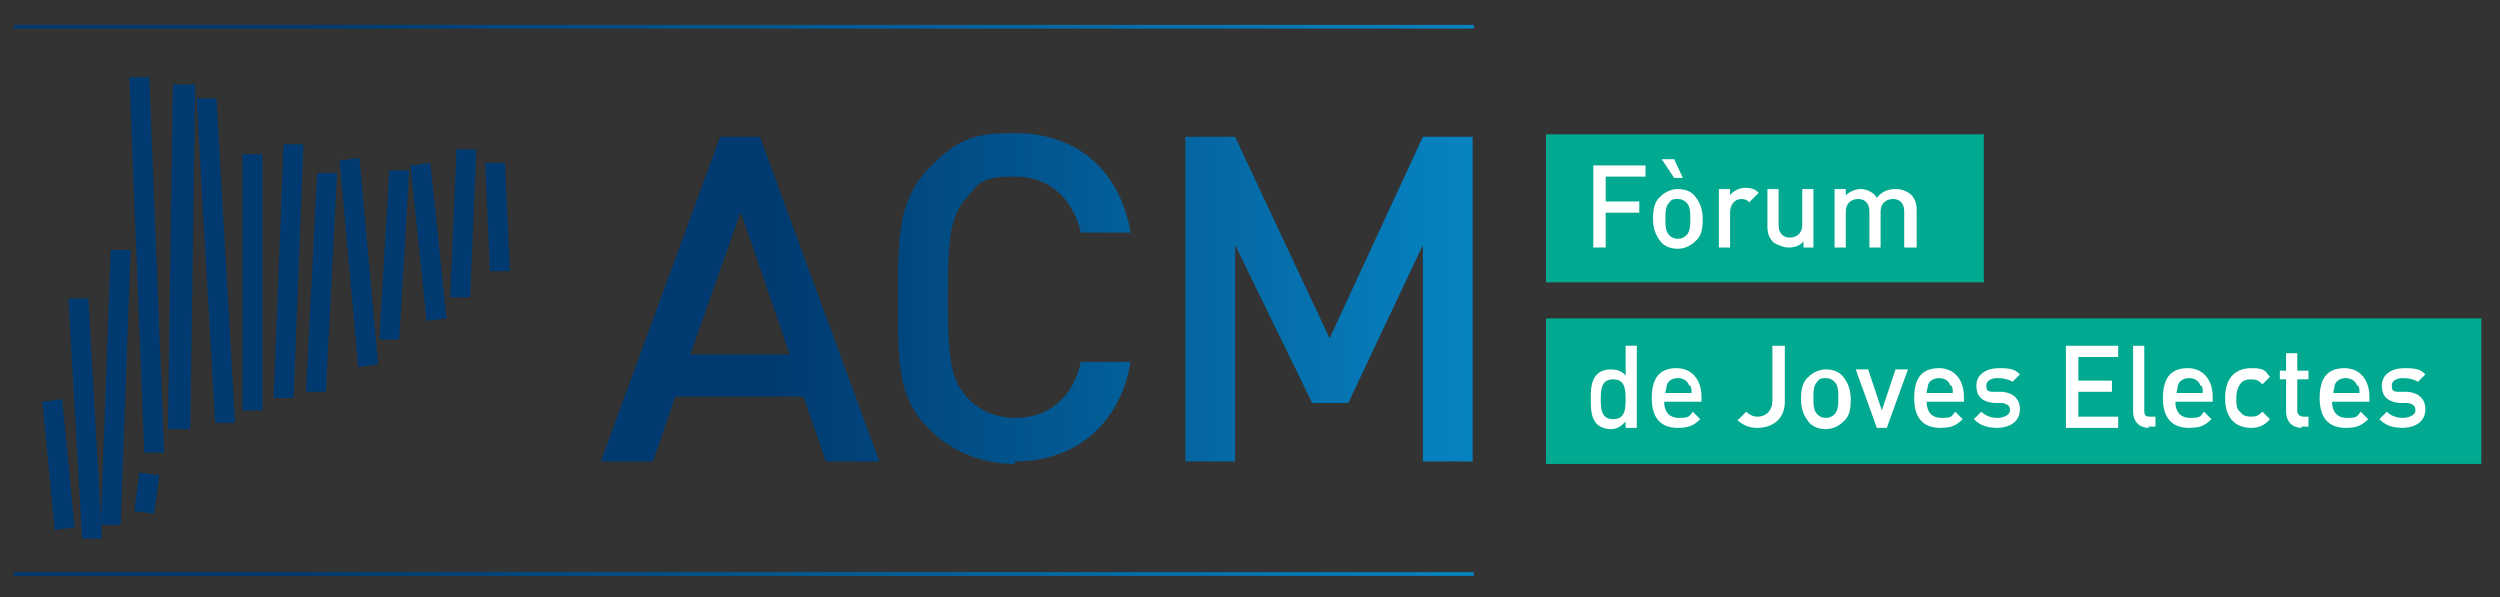 <?xml version="1.0" encoding="UTF-8"?>
<svg xmlns="http://www.w3.org/2000/svg" xmlns:xlink="http://www.w3.org/1999/xlink" version="1.1" viewBox="0 0 201 48">
  <rect x="0" y="0" width="201" height="48" fill="#333333" stroke="none"/>
  <defs>
    <style>
      .cls-1 {
        fill: #00a98f;
      }

      .cls-2 {
        fill: #fff;
      }

      .cls-3 {
        fill: url(#Degradado_sin_nombre_2-3);
      }

      .cls-4 {
        fill: url(#Degradado_sin_nombre_2-2);
      }

      .cls-5 {
        fill: url(#Degradado_sin_nombre_2);
      }

      .cls-6 {
        fill: #003a70;
        fill-rule: evenodd;
      }
    </style>
    <linearGradient id="Degradado_sin_nombre_2" data-name="Degradado sin nombre 2" x1="1.1" y1="67.9" x2="118.4" y2="67.9" gradientTransform="translate(0 70) scale(1 -1)" gradientUnits="userSpaceOnUse">
      <stop offset=".2" stop-color="#003a70"/>
      <stop offset="1" stop-color="#0783c2"/>
    </linearGradient>
    <linearGradient id="Degradado_sin_nombre_2-2" data-name="Degradado sin nombre 2" y1="23.8" y2="23.8" xlink:href="#Degradado_sin_nombre_2"/>
    <linearGradient id="Degradado_sin_nombre_2-3" data-name="Degradado sin nombre 2" x1="48.3" y1="45.9" x2="118.3" y2="45.9" xlink:href="#Degradado_sin_nombre_2"/>
  </defs>
  <!-- Generator: Adobe Illustrator 28.7.4, SVG Export Plug-In . SVG Version: 1.2.0 Build 166)  -->
  <g>
    <g id="Capa_1">
      <g>
        <g>
          <path id="Rectangle_1_copy_32" class="cls-6" d="M10.4,6.2h1.6c0,0,1.2,30.2,1.2,30.2h-1.6c0,0-1.2-30.2-1.2-30.2ZM13.9,6.8h1.8s-.4,27.7-.4,27.7h-1.8s.4-27.7.4-27.7ZM15.8,7.9h1.6c0,0,1.5,26.1,1.5,26.1h-1.6c0,0-1.5-26.1-1.5-26.1ZM5.5,24h1.6c0,0,1.1,19.3,1.1,19.3h-1.6c0,0-1.1-19.3-1.1-19.3ZM3.4,32.3l1.6-.2,1,10.3-1.6.2-1-10.3ZM8.9,20.1h1.6c0,0-.8,22.1-.8,22.1h-1.6c0,0,.8-22.1.8-22.1ZM11.2,38l1.6.2-.4,3.1-1.6-.2.4-3.1ZM19.5,12.4h1.6v20.6h-1.6V12.4ZM22.8,11.6h1.6c0,0-.8,20.4-.8,20.4h-1.6c0,0,.8-20.4.8-20.4ZM25.5,13.9h1.6c0,0-.9,17.6-.9,17.6h-1.6c0,0,.9-17.6.9-17.6ZM27.3,12.9l1.6-.2,1.5,16.6-1.6.2-1.5-16.6ZM31.3,13.7h1.6c0,0-.8,13.6-.8,13.6h-1.6c0,0,.8-13.6.8-13.6ZM33,13.3l1.6-.2,1.3,12.5-1.6.2-1.3-12.5ZM36.7,12h1.6c0,0-.5,11.9-.5,11.9h-1.6c0,0,.5-11.9.5-11.9ZM39,13.1h1.6c0,0,.4,8.7.4,8.7h-1.6c0,0-.4-8.7-.4-8.7Z"/>
          <rect class="cls-5" x="1.1" y="2" width="117.4" height=".3"/>
          <rect class="cls-4" x="1.1" y="46" width="117.4" height=".3"/>
          <path class="cls-3" d="M66.4,37.1l-1.8-5.2h-10.3l-1.8,5.2h-4.2l9.6-26.1h3.2l9.6,26.1h-4.2ZM59.6,16.9l-4.1,11.6h8l-4-11.6ZM81.6,37.3c-2.7,0-5.1-1-6.9-2.8-2.6-2.6-2.5-5.5-2.5-10.5s0-7.9,2.5-10.5,4.1-2.8,6.9-2.8c4.8,0,8.4,2.8,9.3,8h-4c-.6-2.6-2.4-4.5-5.3-4.5s-2.9.6-3.8,1.6c-1.3,1.4-1.6,2.9-1.6,8.1s.3,6.7,1.6,8.1c.9,1,2.3,1.6,3.8,1.6,2.9,0,4.7-1.8,5.3-4.5h4c-.9,5.2-4.6,8-9.3,8ZM114.4,37.1v-17.4l-6,12.7h-2.9l-6.2-12.7v17.4h-4V11h4l7.6,16.2,7.5-16.2h4v26.1h-4Z"/>
        </g>
        <rect class="cls-1" x="124.3" y="10.8" width="35.2" height="11.9"/>
        <g>
          <path class="cls-2" d="M129.1,14.2v2h2.7v.9h-2.7v2.8h-1v-6.6h4.2v.9h-3.2Z"/>
          <path class="cls-2" d="M136.3,19.4c-.3.3-.8.6-1.4.6s-1.1-.2-1.4-.6c-.4-.5-.6-1.1-.6-1.8s.1-1.4.6-1.8c.3-.3.8-.6,1.4-.6s1.1.2,1.4.6c.4.5.6,1.1.6,1.8,0,.8-.1,1.4-.6,1.8ZM134.6,14.3l-1-1.5h1l.7,1.5h-.7ZM135.6,16.3c-.2-.2-.4-.3-.7-.3s-.5,0-.7.3c-.3.3-.3.8-.3,1.3s0,1,.3,1.3c.2.2.4.3.7.3s.5-.1.7-.3c.3-.3.3-.8.3-1.3s0-1-.3-1.3Z"/>
          <path class="cls-2" d="M140.7,16.3c-.2-.2-.4-.3-.7-.3-.5,0-.9.4-.9,1.1v2.8h-.9v-4.7h.9v.5c.2-.3.7-.6,1.2-.6s.8.1,1.1.4l-.7.7Z"/>
          <path class="cls-2" d="M145,19.9v-.5c-.3.4-.8.5-1.2.5s-.9-.2-1.2-.4c-.4-.4-.5-.8-.5-1.3v-3h.9v2.9c0,.7.4,1,.9,1s1-.3,1-1v-2.9h.9v4.7h-.9Z"/>
          <path class="cls-2" d="M153.1,19.9v-2.9c0-.7-.4-1-.9-1s-1,.3-1,1v2.9h-.9v-2.9c0-.7-.4-1-.9-1s-1,.3-1,1v2.9h-.9v-4.7h.9v.5c.3-.3.8-.5,1.2-.5s1,.2,1.3.7c.4-.5.9-.7,1.5-.7s.9.2,1.2.4c.4.4.5.8.5,1.3v3h-.9Z"/>
        </g>
        <rect class="cls-1" x="124.3" y="25.6" width="75.2" height="11.7"/>
        <g>
          <path class="cls-2" d="M130.7,34.4v-.5c-.4.4-.7.6-1.2.6s-.9-.2-1.1-.4c-.5-.5-.5-1.3-.5-2s0-1.5.5-2c.3-.3.7-.4,1.1-.4s.9.1,1.2.5v-2.4h.9v6.6h-.9ZM129.7,30.5c-.9,0-1,.7-1,1.6s.1,1.6,1,1.6,1-.7,1-1.6-.1-1.6-1-1.6Z"/>
          <path class="cls-2" d="M133.8,32.3c0,.8.4,1.3,1.2,1.3s.8-.1,1.1-.5l.6.6c-.5.5-.9.7-1.8.7-1.2,0-2.1-.6-2.1-2.4s.8-2.4,2-2.4,2,.9,2,2.3v.4h-3ZM135.8,31c-.1-.4-.5-.6-.9-.6s-.8.2-.9.6c0,.2-.1.4-.1.6h2.1c0-.3,0-.4-.1-.6Z"/>
          <path class="cls-2" d="M141.3,34.4c-.7,0-1.1-.2-1.6-.6l.7-.7c.2.2.5.4.9.4.7,0,1.2-.5,1.2-1.3v-4.4h1v4.5c0,1.4-1,2.1-2.2,2.1Z"/>
          <path class="cls-2" d="M148.2,33.9c-.3.3-.8.6-1.4.6s-1.1-.2-1.4-.6c-.4-.5-.6-1.1-.6-1.8s.1-1.4.6-1.8c.3-.3.8-.6,1.4-.6s1.1.2,1.4.6c.4.5.6,1.1.6,1.8,0,.8-.1,1.4-.6,1.8ZM147.5,30.7c-.2-.2-.4-.3-.7-.3s-.5,0-.7.3c-.3.3-.3.8-.3,1.3s0,1,.3,1.3c.2.2.4.3.7.3s.5-.1.7-.3c.3-.3.3-.8.3-1.3s0-1-.3-1.3Z"/>
          <path class="cls-2" d="M151.7,34.4h-.8l-1.7-4.7h1l1.1,3.3,1.1-3.3h1l-1.7,4.7Z"/>
          <path class="cls-2" d="M154.9,32.3c0,.8.4,1.3,1.2,1.3s.8-.1,1.1-.5l.6.6c-.5.5-.9.7-1.8.7-1.2,0-2.1-.6-2.1-2.4s.8-2.4,2-2.4,2,.9,2,2.3v.4h-3ZM156.8,31c-.1-.4-.5-.6-.9-.6s-.8.2-.9.6c0,.2-.1.4-.1.6h2.1c0-.3,0-.4-.1-.6Z"/>
          <path class="cls-2" d="M160.7,34.4c-.8,0-1.4-.1-2-.7l.6-.6c.4.4.9.5,1.3.5s1-.2,1-.6-.2-.5-.6-.6h-.7c-.9-.1-1.4-.5-1.4-1.4s.8-1.4,1.8-1.4,1.3.1,1.7.5l-.6.6c-.3-.2-.7-.3-1.2-.3s-.9.2-.9.6.1.5.6.5h.7c.9.1,1.4.6,1.4,1.4,0,1-.8,1.5-1.9,1.5Z"/>
          <path class="cls-2" d="M166.1,34.4v-6.6h4.2v.9h-3.2v1.9h2.7v.9h-2.7v2h3.2v.9h-4.2Z"/>
          <path class="cls-2" d="M172.8,34.4c-.9,0-1.3-.6-1.3-1.3v-5.3h.9v5.2c0,.4.1.5.5.5h.4v.8h-.6Z"/>
          <path class="cls-2" d="M174.9,32.3c0,.8.4,1.3,1.2,1.3s.8-.1,1.1-.5l.6.6c-.5.5-.9.7-1.8.7-1.2,0-2.1-.6-2.1-2.4s.8-2.4,2-2.4,2,.9,2,2.3v.4h-3ZM176.9,31c-.1-.4-.5-.6-.9-.6s-.8.2-.9.6c0,.2-.1.4-.1.6h2.1c0-.3,0-.4-.1-.6Z"/>
          <path class="cls-2" d="M181,34.4c-1.1,0-2.1-.6-2.1-2.4s1-2.4,2.1-2.4,1.1.2,1.5.7l-.6.6c-.3-.3-.5-.4-.9-.4s-.7.1-.9.4c-.2.3-.3.6-.3,1.1s0,.9.3,1.1c.2.3.5.4.9.4s.6-.1.9-.4l.6.6c-.4.5-.9.7-1.5.7Z"/>
          <path class="cls-2" d="M185.1,34.4c-.9,0-1.3-.6-1.3-1.3v-2.6h-.5v-.7h.5v-1.4h.9v1.4h.9v.7h-.9v2.5c0,.3.2.5.5.5h.4v.8h-.6Z"/>
          <path class="cls-2" d="M187.5,32.3c0,.8.4,1.3,1.2,1.3s.8-.1,1.1-.5l.6.6c-.5.5-.9.7-1.8.7-1.2,0-2.1-.6-2.1-2.4s.8-2.4,2-2.4,2,.9,2,2.3v.4h-3ZM189.5,31c-.1-.4-.5-.6-.9-.6s-.8.2-.9.6c0,.2-.1.4-.1.6h2.1c0-.3,0-.4-.1-.6Z"/>
          <path class="cls-2" d="M193.3,34.4c-.8,0-1.4-.1-2-.7l.6-.6c.4.4.9.5,1.3.5s1-.2,1-.6-.2-.5-.6-.6h-.7c-.9-.1-1.4-.5-1.4-1.4s.8-1.4,1.8-1.4,1.3.1,1.7.5l-.6.6c-.3-.2-.7-.3-1.2-.3s-.9.2-.9.6.1.5.6.5h.7c.9.1,1.4.6,1.4,1.4,0,1-.8,1.5-1.9,1.5Z"/>
        </g>
      </g>
    </g>
  </g>
</svg>